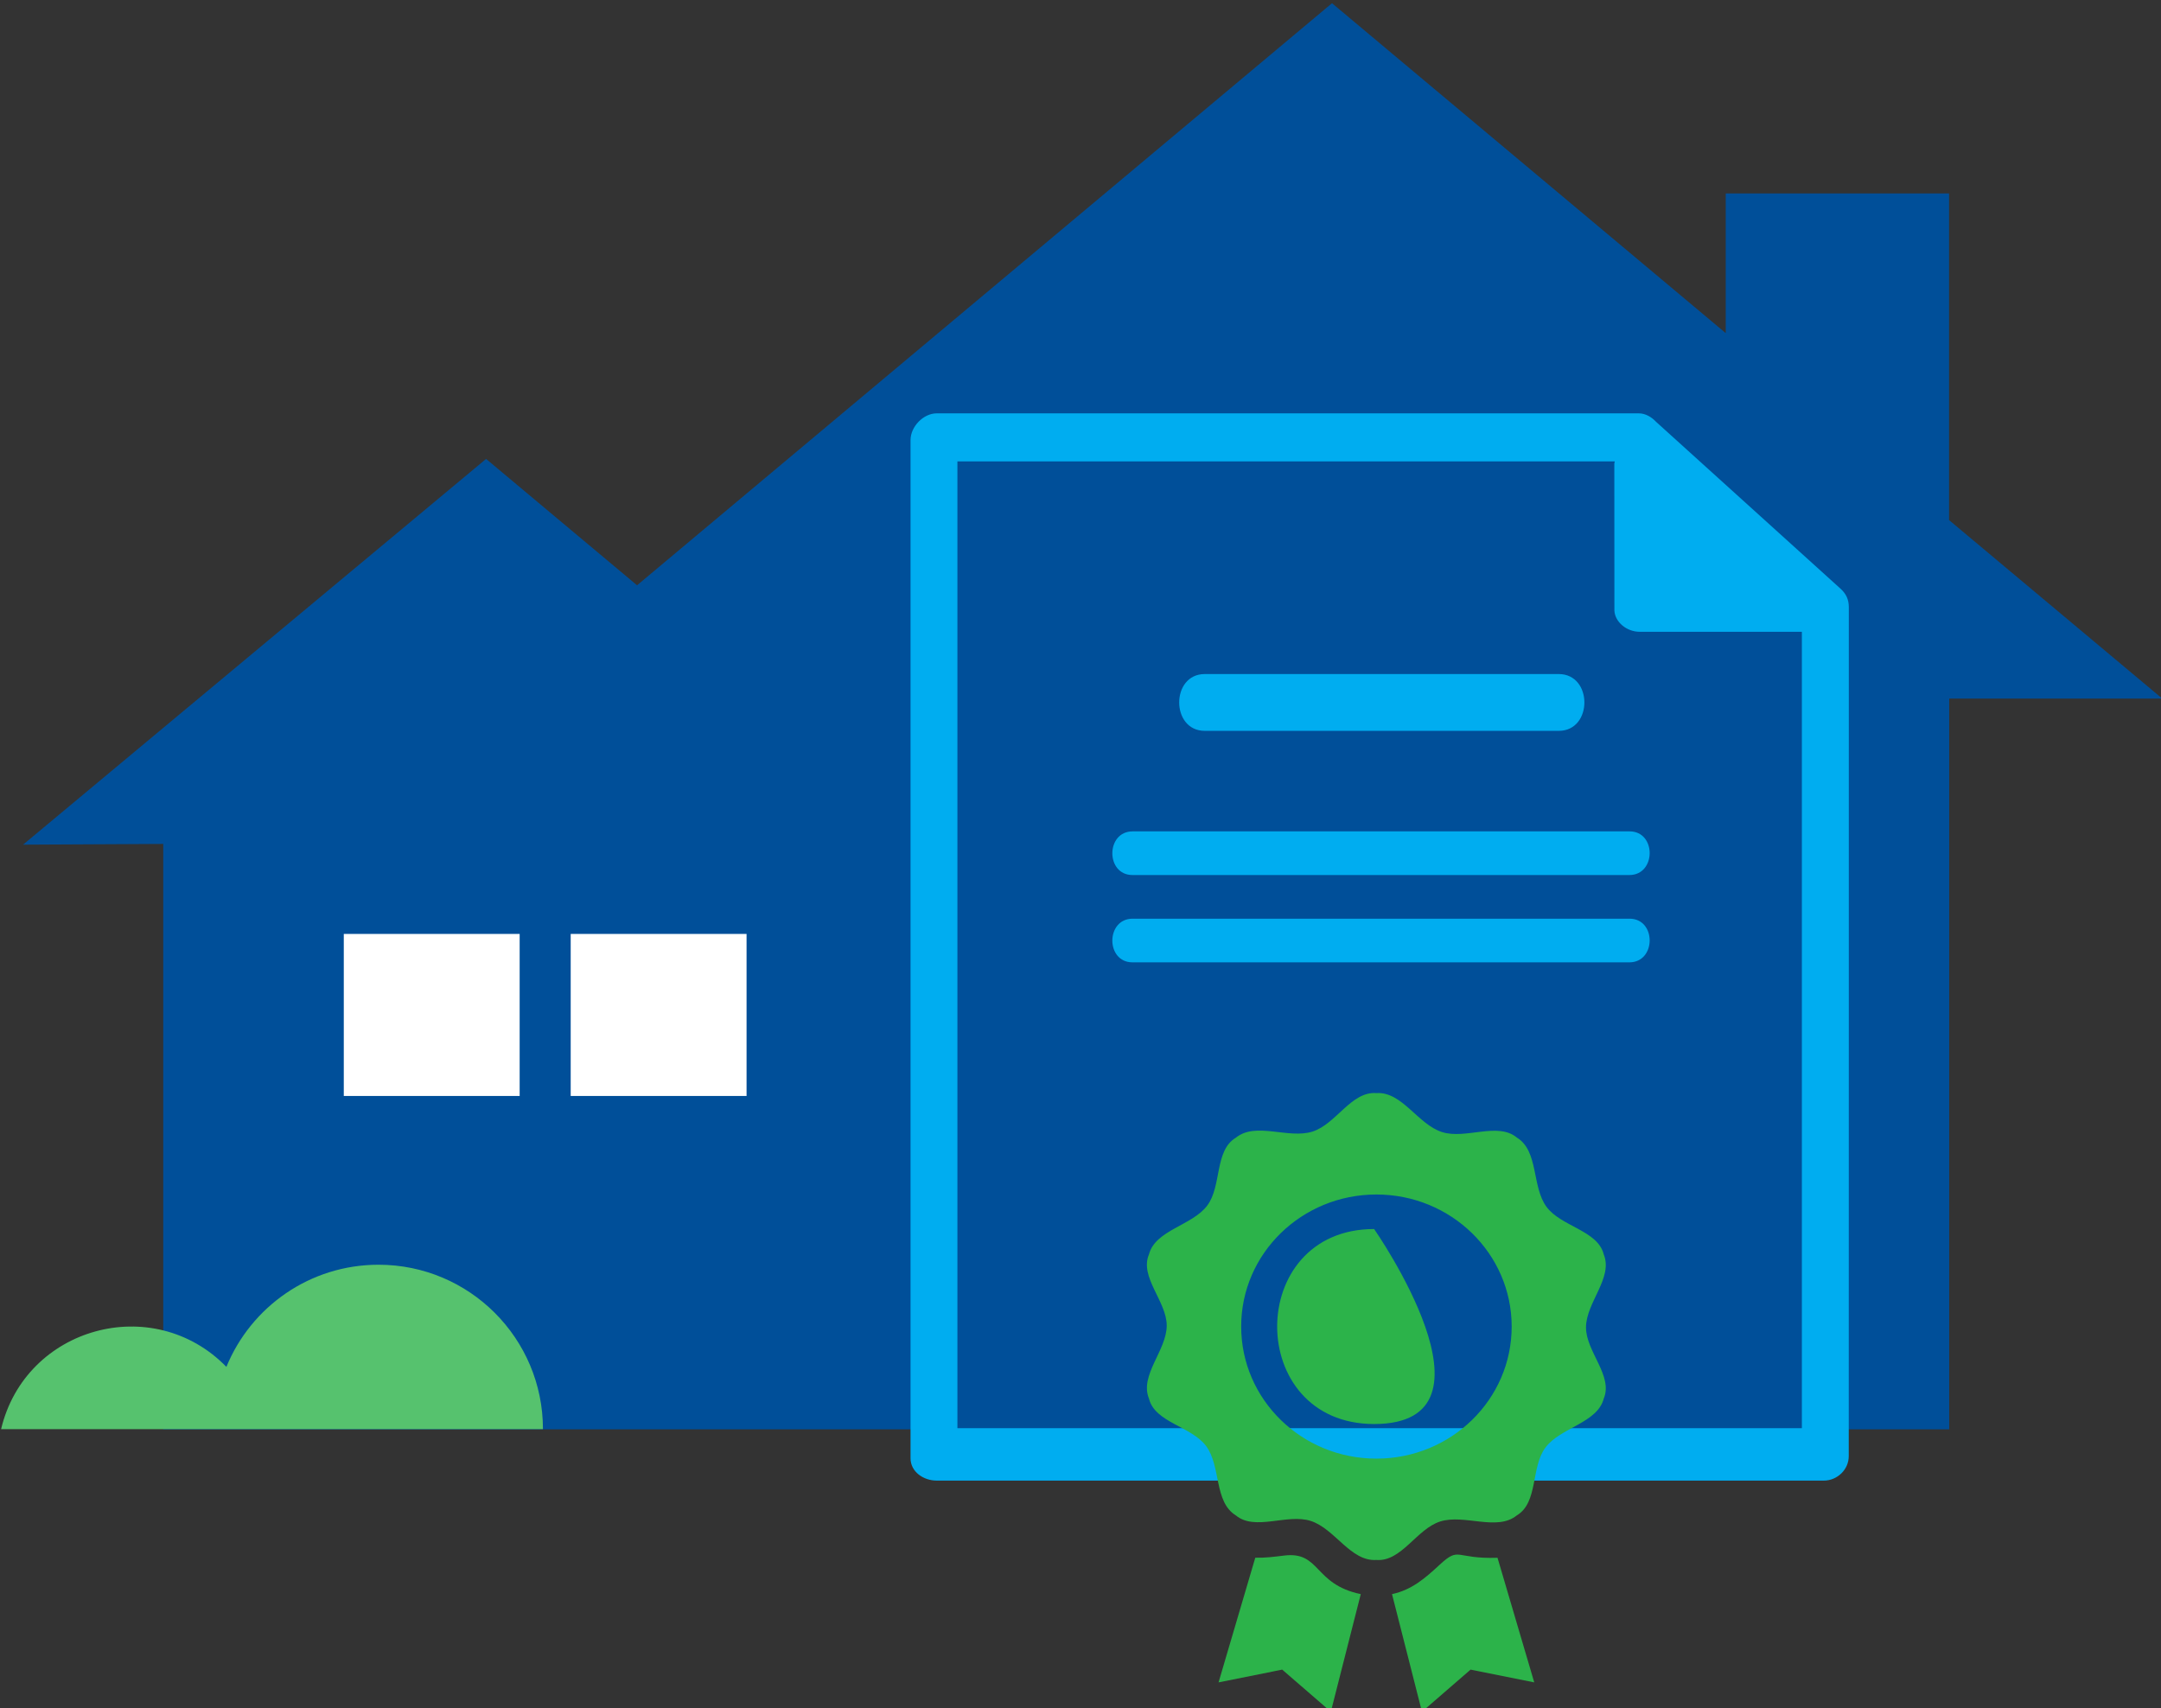 <?xml version="1.0" encoding="utf-8"?>
<!-- Generator: Adobe Illustrator 23.1.0, SVG Export Plug-In . SVG Version: 6.00 Build 0)  -->
<svg version="1.1" id="Layer_1" xmlns="http://www.w3.org/2000/svg" xmlns:xlink="http://www.w3.org/1999/xlink" x="0px" y="0px"
	 viewBox="0 0 296 234" style="enable-background:new 0 0 296 234;" xml:space="preserve">
<rect x="0" y="0" width="296" height="234" fill="#333333" stroke="none"/>
<style type="text/css">
	.st0{fill:#FFFFFF;}
	.st1{fill:#004F99;}
	.st2{clip-path:url(#SVGID_2_);fill:#56C26E;}
	.st3{clip-path:url(#SVGID_4_);fill:#00ADF0;}
	.st4{clip-path:url(#SVGID_4_);fill:#2CB34A;}
</style>
<rect x="35.75" y="116.33" class="st0" width="71.48" height="42.29"/>
<path class="st1" d="M266.97,71.24V26.5h-30.59v19.13L182.45,0.44L87.26,80.17L66.58,62.86L3.16,115.7l19.2-0.1v80.19h75.56h24.75
	h42.81h33.95h53.3h14.26V95.69h29.18L266.97,71.24z M71.19,150.12H47.09v-22.19h24.09V150.12z M102.26,150.12H78.17v-22.19h24.09
	V150.12z"/>
<g>
	<defs>
		<rect id="SVGID_1_" x="0.15" y="0.45" width="296" height="234.03"/>
	</defs>
	<clipPath id="SVGID_2_">
		<use xlink:href="#SVGID_1_"  style="overflow:visible;"/>
	</clipPath>
	<path class="st2" d="M31.01,187.23c3.36-8.21,11.42-13.99,20.84-13.99c12.44,0,22.52,10.08,22.52,22.52H0.15
		C3.48,181.74,20.97,176.94,31.01,187.23"/>
</g>
<g>
	<defs>
		<rect id="SVGID_3_" x="0.15" y="0.45" width="296" height="234.03"/>
	</defs>
	<clipPath id="SVGID_4_">
		<use xlink:href="#SVGID_3_"  style="overflow:visible;"/>
	</clipPath>
	<path class="st3" d="M246.81,195.63H131.14V63.2h90.04l-0.06,0.3l0.01,20.12c0.06,1.56,1.67,2.93,3.48,2.92h22.2V195.63z
		 M253.24,83.17c0-1.08-0.39-1.87-1.19-2.58l-25.2-22.8c-0.6-0.64-1.44-1.17-2.37-1.17h-96.18c-1.81,0-3.58,1.81-3.58,3.66v139.47
		c0,1.86,1.78,3.06,3.58,3.06h121.52c1.81,0,3.41-1.49,3.41-3.35C253.23,154.88,253.25,127.75,253.24,83.17"/>
	<path class="st3" d="M223.18,119.86L223.18,119.86h-68.06c-3.69,0-3.67-5.98,0.02-5.98h68.06
		C226.9,113.87,226.87,119.86,223.18,119.86"/>
	<path class="st3" d="M223.18,131.82L223.18,131.82h-68.06c-3.69,0-3.67-5.98,0.02-5.98h68.06
		C226.9,125.84,226.87,131.82,223.18,131.82"/>
	<path class="st3" d="M213.51,100.11C213.51,100.11,218.19,100.11,213.51,100.11h-48.49c-4.67,0-4.67-7.78,0-7.78h48.49
		C218.19,92.33,218.19,100.11,213.51,100.11"/>
	<path class="st4" d="M188.22,168.35C188.22,168.35,170.51,168.35,188.22,168.35c0,0,18.64,26.71,0,26.71
		C170.51,195.06,170.51,168.35,188.22,168.35 M188.53,163.62L188.53,163.62c10.23,0,18.53,8.1,18.53,18.09
		c0,9.99-8.29,18.09-18.53,18.09c-10.23,0-18.52-8.1-18.52-18.09C170,171.71,178.3,163.62,188.53,163.62 M190.67,218.36
		L190.67,218.36c2.74-0.59,4.55-2.2,6.51-4.01c2.81-2.59,2.05-0.77,7.94-0.97l5.03,17.07l-8.72-1.75l-6.66,5.77L190.67,218.36z
		 M171.94,213.37L171.94,213.37c1.29,0.04,2.58-0.12,3.93-0.29c5.03-0.63,4.02,3.93,10.52,5.28l-4.1,16.11l-6.66-5.77l-8.72,1.75
		L171.94,213.37z M188.53,149.73c-3.45-0.27-5.51,4.24-8.75,5.27c-3.32,1.05-7.78-1.38-10.5,0.84c-2.95,1.76-1.91,6.59-3.91,9.28
		c-2.05,2.76-7.12,3.35-7.99,6.7c-1.33,3.12,2.43,6.43,2.43,9.75c0,3.41-3.75,6.8-2.43,10.01c0.8,3.28,5.83,3.8,7.83,6.5
		c2.05,2.76,1.06,7.65,4.06,9.49c2.63,2.19,7.01-0.27,10.25,0.76c3.32,1.05,5.46,5.58,9,5.35c3.45,0.27,5.51-4.24,8.75-5.27
		c3.32-1.05,7.78,1.38,10.5-0.84c2.95-1.76,1.9-6.59,3.91-9.28c2.05-2.76,7.12-3.35,7.99-6.71c1.32-3.12-2.43-6.43-2.43-9.75
		c0-3.41,3.75-6.8,2.43-10.01c-0.81-3.28-5.83-3.8-7.83-6.5c-2.05-2.76-1.06-7.65-4.06-9.49c-2.63-2.19-7.01,0.27-10.25-0.76
		C194.21,154.03,192.06,149.5,188.53,149.73"/>
</g>
</svg>
